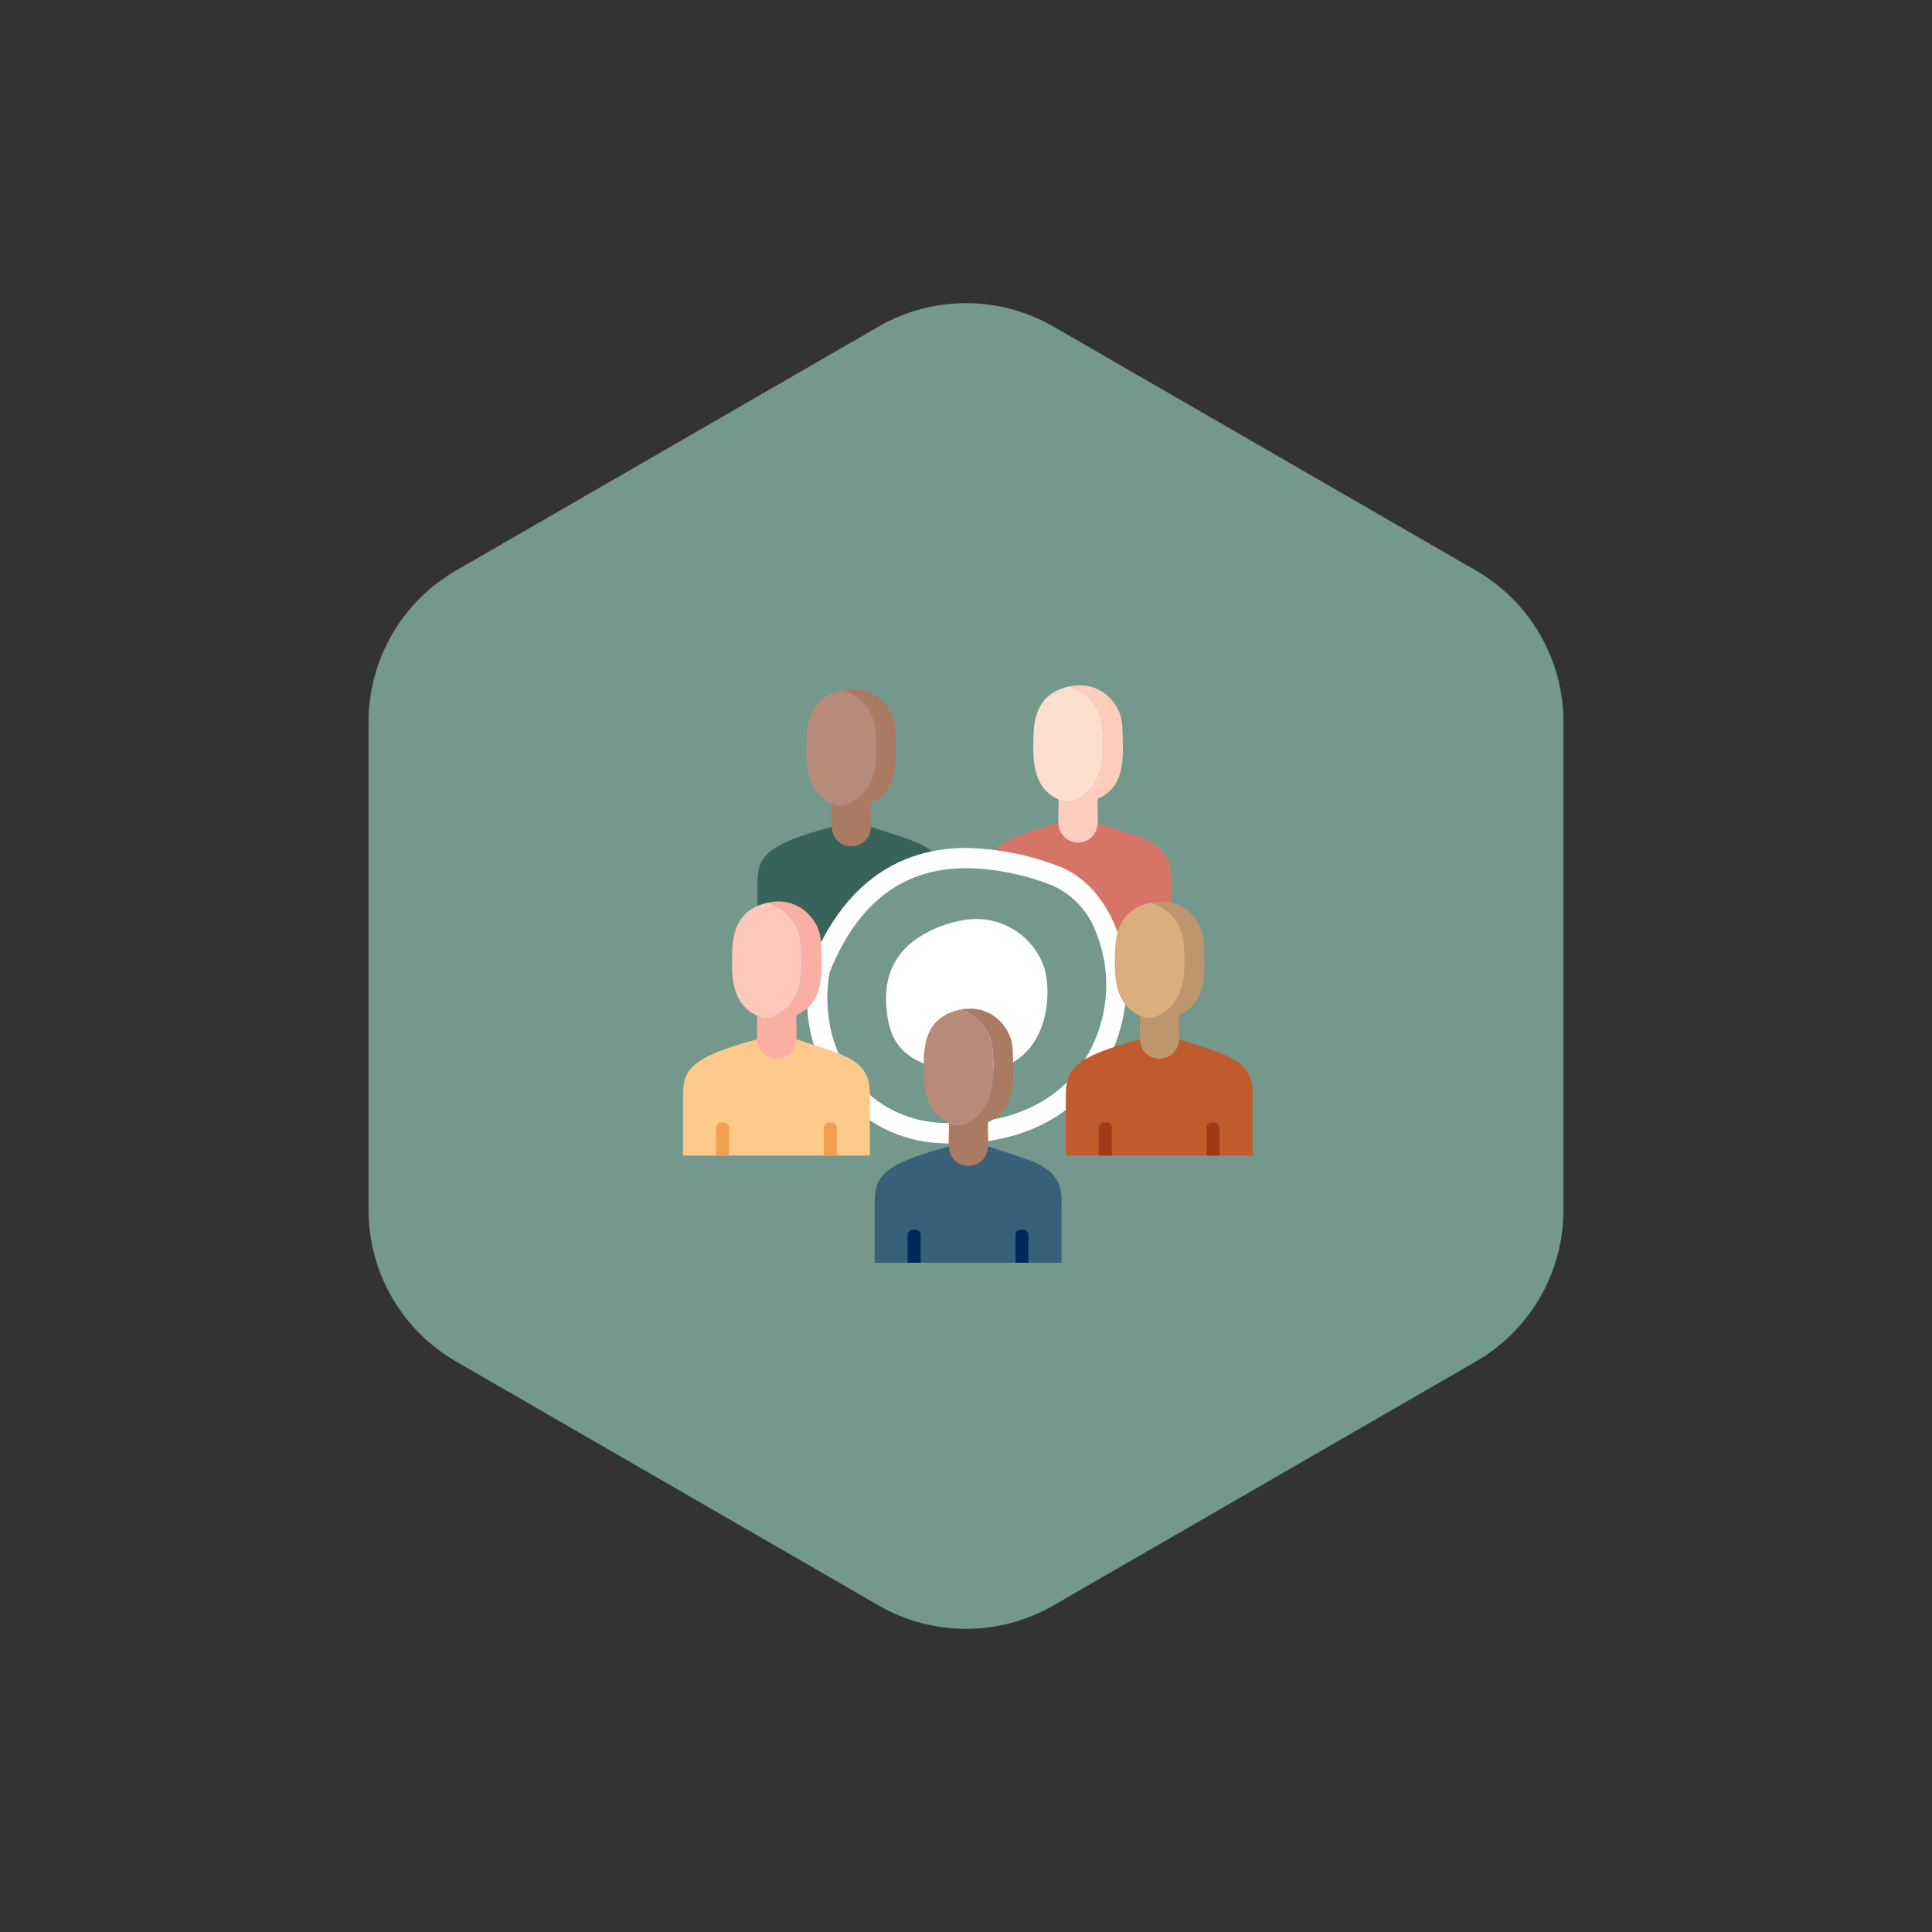 <svg viewBox="0 0 1024 1024" xmlns="http://www.w3.org/2000/svg"><rect x="0" y="0" width="1024" height="1024" fill="#333333" stroke="none"/><defs><style>.cls-1{fill:#39607a;}.cls-2{fill:#f39f52;}.cls-3{fill:#fecdbd;}.cls-4{fill:#fedece;}.cls-5{fill:#a03b18;}.cls-6{fill:#b68b7a;}.cls-7{fill:#bd966d;}.cls-8{fill:#d67567;}.cls-9{fill:#fff;}.cls-10{fill:#fbafa3;}.cls-11{fill:#dbae7e;}.cls-12{fill:#002957;}.cls-13{fill:#c15a2d;}.cls-14{fill:#38635a;}.cls-15{fill:#fdca8c;}.cls-16{fill:#fec8bc;}.cls-17{fill:#aa7a63;}.cls-18{fill:#75988d;}</style></defs><g id="BACK"><path d="M195.33,382.71v258.58c0,33.13,17.68,63.75,46.37,80.31l223.93,129.29c28.69,16.57,64.04,16.57,92.74,0l223.93-129.29c28.69-16.57,46.37-47.18,46.37-80.31v-258.58c0-33.13-17.68-63.75-46.37-80.31l-223.93-129.29c-28.69-16.57-64.04-16.57-92.74,0l-223.93,129.29c-28.69,16.57-46.37,47.18-46.37,80.31Z" class="cls-18"></path></g><g id="Layer_1"><path d="M500,459c-1,.14-4.03,1.82-5,2-17.5,3.28-31.65,11.63-43,27-2.39,3.22-4.87,8.22-7,12l-43.51-.1v-28.36c0-15.01-.76-22.64,39.3-33.26.1-.03.2-.05.3-.08,1.37,4.18,4.98,7.18,9.15,7.62,4.84.5,9.61-2.54,11.35-7.44.03-.06.05-.12.07-.18,14.26,4.96,25.49,7.4,32.25,13.02,1.55,1.29,2.86,2.75,3.93,4.44,1.02,1.63,1.73,1.39,2.16,3.34Z" class="cls-14"></path><path d="M421.78,482.38h1.3c1.53,0,2.78,1.25,2.78,2.78v14.74h-6.86v-14.74c0-1.53,1.25-2.78,2.78-2.78Z" class="cls-14"></path><path d="M474.8,391.32c.41,13.44,1.08,27.61-13.14,34.06-.4,4.28.27,8.9-.08,13.14-1.1,13.38-19.67,13.38-20.77,0-.34-4.1.25-8.6,0-12.75,4.32,2.02,6.8,1.47,10.87-.7,13.84-7.37,13.53-24.9,12.26-38.71-.89-9.65-8.19-18.06-17.46-20.54,9.54-2.1,18.74,1.27,24.27,9.48,3.77,5.61,3.86,9.51,4.06,16.01Z" class="cls-17"></path><path d="M446.47,365.83c9.27,2.49,16.57,10.9,17.46,20.54,1.27,13.81,1.58,31.34-12.26,38.71-4.07,2.17-6.54,2.72-10.87.7-13.92-6.51-13.65-21.33-13.22-34.46.44-13.24,5.25-22.5,18.88-25.49Z" class="cls-6"></path><path d="M620.71,469.54v28.36l-36.71.1c-.49-1.44-.42-3.6-1-5-.55-1.45,1.69-4.62,1-6-1.95-3.88-1.97-6.86-5-10-4.1-4.25-13.55-7.73-19-10-9.88-3.84-17.52-5.66-28-7-1.39-.18-7.61.13-9,0,.07-.57-.81-.45-.7-1,.65-3.08,1.99-5.84,4.74-8.47h0c5.05-4.82,14.87-9.2,33.94-14.25.1-.02.21-.05.31-.08,1.37,4.18,4.97,7.18,9.14,7.62,4.84.5,9.57-2.53,11.34-7.38t0-.02c.03-.07.05-.14.08-.22,17.52,6.09,30.46,8.38,36.17,17.46,2.65,4.21,2.96,9.42,2.67,15.88Z" class="cls-8"></path><path d="M595,389.32c.41,13.44,1.08,27.61-13.14,34.06-.4,4.28.27,8.9-.08,13.14-1.1,13.38-19.67,13.38-20.77,0-.34-4.1.25-8.6,0-12.75,4.32,2.02,6.8,1.47,10.87-.7,13.84-7.37,13.53-24.9,12.26-38.71-.89-9.65-8.19-18.06-17.46-20.54,9.54-2.1,18.74,1.27,24.27,9.48,3.77,5.61,3.86,9.51,4.06,16.01Z" class="cls-3"></path><path d="M566.68,363.83c9.27,2.49,16.57,10.9,17.46,20.54,1.27,13.81,1.58,31.34-12.26,38.71-4.07,2.17-6.54,2.72-10.87.7-13.92-6.51-13.65-21.33-13.22-34.46.44-13.24,5.25-22.5,18.88-25.49Z" class="cls-4"></path><path d="M593.55,497.9c-.88-2.93-1.91-5.77-3.1-8.5-6.28-14.47-16.76-25.74-30.01-30.52-10.77-4.11-21.98-6.91-33.39-8.35h0l-.24-.03c-4.8-.6-9.63-.96-14.48-1.07h0c-5.2-.01-10.5.38-15.82,1.3-.86.15-1.73.31-2.59.49-19.01,3.89-38.02,14.69-53.01,38.18-2.08,3.25-4.07,6.74-5.98,10.5-1.91,3.75-3.74,7.76-5.46,12.05-2.72,13.18-2.28,26.82,1.29,39.8,3.89,14.48,12.14,27.42,23.62,37.06,11.48,9.65,25.65,15.53,40.58,16.88,3.53.27,7.07.42,10.59.42,34.99,0,68.88-13.91,84.44-50.07,8.37-19.46,8.86-40.46,3.57-58.14ZM580.14,551.76c-16.31,37.91-53.71,43.57-74.56,43.57-3.21,0-6.48-.13-9.76-.38-12.76-1.17-24.85-6.22-34.64-14.48-9.79-8.25-16.8-19.32-20.1-31.69-2.96-10.98-3.41-22.48-1.32-33.65,2.24-5.49,4.68-10.57,7.31-15.23,2.13-3.78,4.39-7.28,6.78-10.5,11.35-15.37,25.66-24.6,43.16-27.88.97-.18,1.95-.35,2.95-.49,3.96-.59,8.08-.88,12.36-.88l.06-.03c3.22.07,6.44.26,9.64.56,1.39.13,2.78.28,4.17.46,10.48,1.34,20.78,3.95,30.66,7.79,5.45,2.27,10.38,5.64,14.48,9.89,3.03,3.14,5.56,6.7,7.51,10.58.69,1.38,1.32,2.79,1.87,4.24.58,1.4,1.11,2.82,1.6,4.26,2.73,7.99,4.09,16.39,4.01,24.86-.1,9.98-2.2,19.84-6.18,29Z" class="cls-9"></path><path d="M503.18,567.32c-26.98-4.43-31.79-17.75-33.26-32.17-2.54-25.09,11.3-37.74,29.62-44.57,3.44-1.27,7-2.21,10.62-2.79,5.34-1.05,10.81-.92,16.03.31,1.46.35,2.9.78,4.31,1.3,1.84.67,3.64,1.49,5.37,2.45,7.83,4.33,13.88,11.28,17.08,19.64,5.73,14.3,4.19,64.66-49.77,55.83Z" class="cls-9"></path><path d="M503.2,607.58c1.36,4.18,4.97,7.18,9.14,7.62,4.9.51,9.73-2.62,11.43-7.62,17.52,6.09,30.47,8.38,36.18,17.46,2.65,4.21,2.95,9.42,2.67,15.88v28.36h-99.02v-28.36c0-15.05-.76-22.68,39.61-33.34Z" class="cls-1"></path><path d="M483.89,651.76h1.3c1.53,0,2.78,1.25,2.78,2.78v14.74h-6.86v-14.74c0-1.53,1.25-2.78,2.78-2.78Z" class="cls-12"></path><path d="M541.01,651.76h1.3c1.53,0,2.78,1.25,2.78,2.78v14.74h-6.86v-14.74c0-1.53,1.25-2.78,2.78-2.78Z" class="cls-12"></path><path d="M536.9,560.7c.41,13.44,1.08,27.61-13.14,34.06-.4,4.28.27,8.9-.08,13.14-1.1,13.38-19.67,13.38-20.77,0-.34-4.1.25-8.6,0-12.75,4.32,2.02,6.8,1.47,10.87-.7,13.84-7.37,13.53-24.9,12.26-38.71-.89-9.65-8.19-18.06-17.46-20.54,9.54-2.1,18.74,1.27,24.27,9.48,3.77,5.61,3.86,9.51,4.06,16.01Z" class="cls-17"></path><path d="M508.57,535.21c9.27,2.49,16.57,10.9,17.46,20.54,1.27,13.81,1.58,31.34-12.26,38.71-4.07,2.17-6.54,2.72-10.87.7-13.92-6.51-13.65-21.33-13.22-34.46.44-13.24,5.25-22.5,18.88-25.49Z" class="cls-6"></path><path d="M604.5,550.79c1.36,4.18,4.97,7.18,9.14,7.62,4.9.51,9.73-2.62,11.43-7.62,17.52,6.09,30.47,8.38,36.18,17.46,2.65,4.21,2.95,9.42,2.67,15.88v28.36h-99.02v-28.36c0-15.05-.76-22.68,39.61-33.34Z" class="cls-13"></path><path d="M585.19,594.97h1.3c1.53,0,2.78,1.25,2.78,2.78v14.74h-6.86v-14.74c0-1.53,1.25-2.78,2.78-2.78Z" class="cls-5"></path><path d="M642.32,594.97h1.3c1.53,0,2.78,1.25,2.78,2.78v14.74h-6.86v-14.74c0-1.53,1.25-2.78,2.78-2.78Z" class="cls-5"></path><path d="M638.2,503.91c.41,13.44,1.08,27.61-13.14,34.06-.4,4.28.27,8.9-.08,13.14-1.1,13.38-19.67,13.38-20.77,0-.34-4.1.25-8.6,0-12.75,4.32,2.02,6.8,1.47,10.87-.7,13.84-7.37,13.53-24.9,12.26-38.71-.89-9.65-8.19-18.06-17.46-20.54,9.54-2.1,18.74,1.27,24.27,9.48,3.77,5.61,3.86,9.51,4.06,16.01Z" class="cls-7"></path><path d="M609.88,478.42c9.27,2.49,16.57,10.9,17.46,20.54,1.27,13.81,1.58,31.34-12.26,38.71-4.07,2.17-6.54,2.72-10.87.7-13.92-6.51-13.65-21.33-13.22-34.46.44-13.24,5.25-22.5,18.88-25.49Z" class="cls-11"></path><path d="M401.61,550.79c1.36,4.18,4.97,7.18,9.14,7.62,4.9.51,9.73-2.62,11.43-7.62,17.52,6.09,30.47,8.38,36.18,17.46,2.65,4.21,2.95,9.42,2.67,15.88v28.36h-99.02v-28.36c0-15.05-.76-22.68,39.61-33.34Z" class="cls-15"></path><path d="M382.3,594.97h1.3c1.53,0,2.78,1.25,2.78,2.78v14.74h-6.86v-14.74c0-1.53,1.25-2.78,2.78-2.78Z" class="cls-2"></path><path d="M439.42,594.97h1.3c1.53,0,2.78,1.25,2.78,2.78v14.74h-6.86v-14.74c0-1.53,1.25-2.78,2.78-2.78Z" class="cls-2"></path><path d="M435.31,503.91c.41,13.44,1.08,27.61-13.14,34.06-.4,4.28.27,8.9-.08,13.14-1.1,13.38-19.67,13.38-20.77,0-.34-4.1.25-8.6,0-12.75,4.32,2.02,6.8,1.47,10.87-.7,13.84-7.37,13.53-24.9,12.26-38.71-.89-9.65-8.19-18.06-17.46-20.54,9.54-2.1,18.74,1.27,24.27,9.48,3.77,5.61,3.86,9.51,4.06,16.01Z" class="cls-10"></path><path d="M406.99,478.42c9.27,2.49,16.57,10.9,17.46,20.54,1.27,13.81,1.58,31.34-12.26,38.71-4.07,2.17-6.54,2.72-10.87.7-13.92-6.51-13.65-21.33-13.22-34.46.44-13.24,5.25-22.5,18.88-25.49Z" class="cls-16"></path></g></svg>